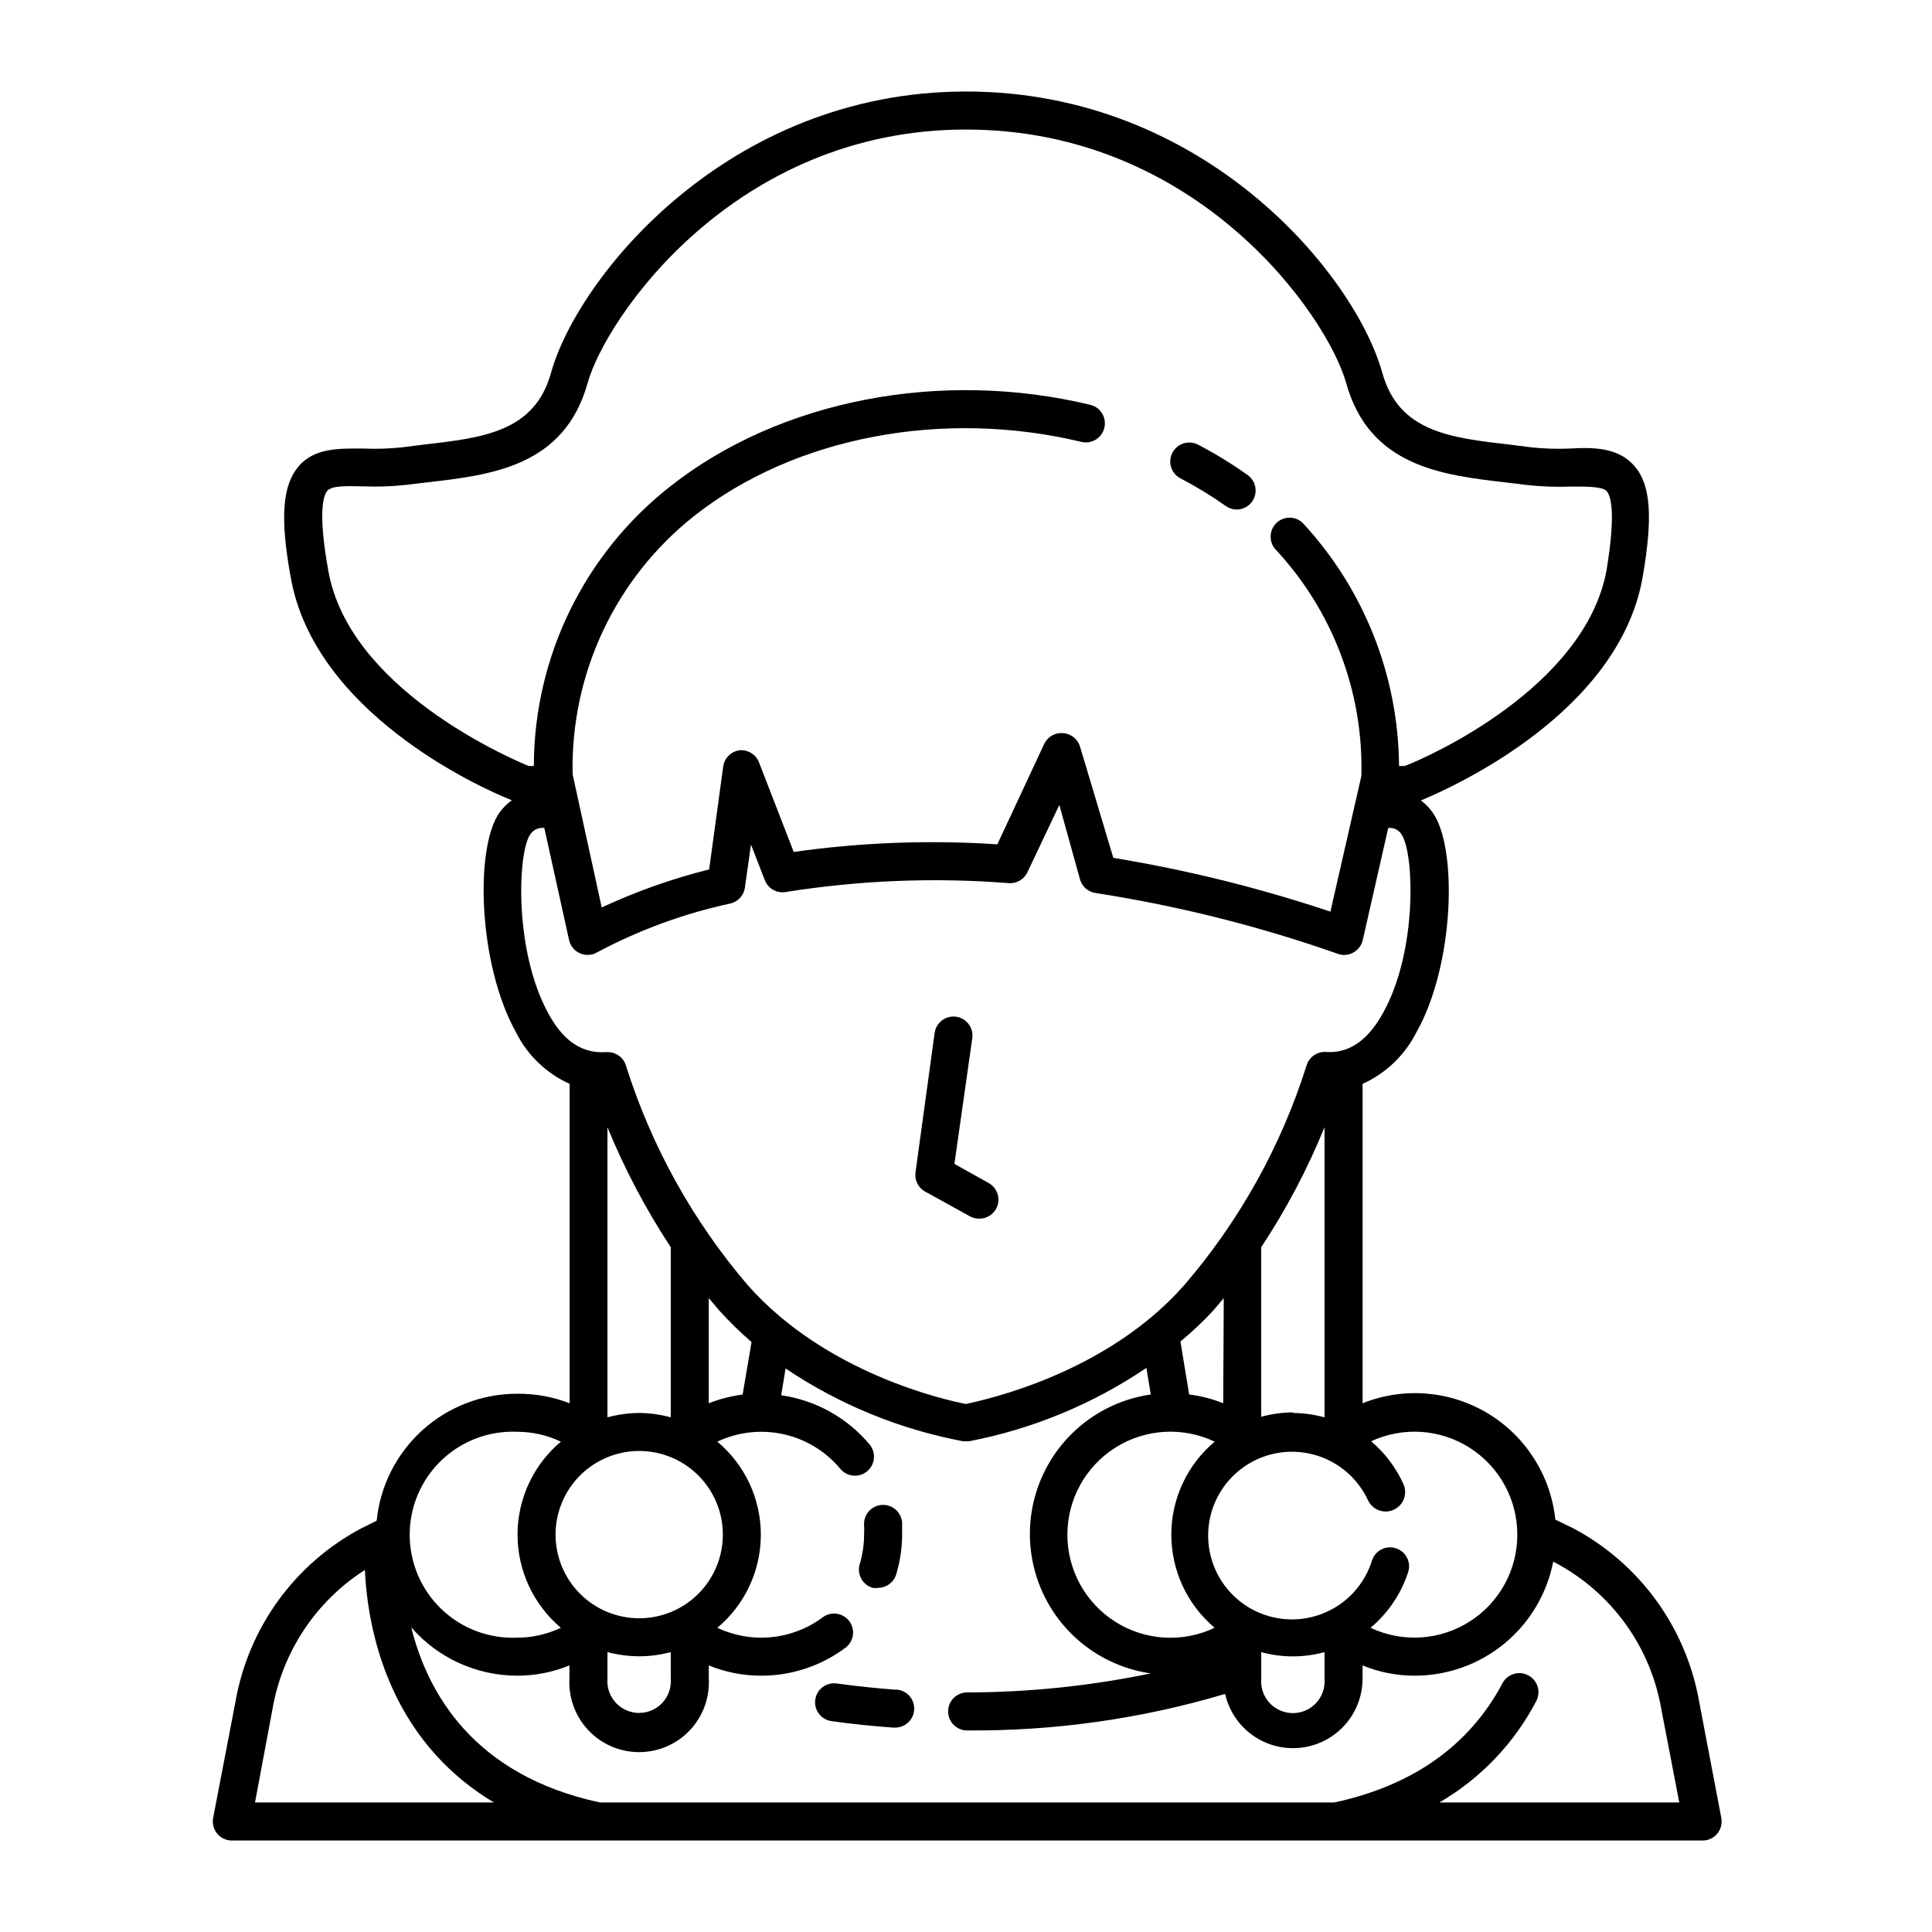 <?xml version="1.0" encoding="UTF-8"?>
<!-- Uploaded to: ICON Repo, www.iconrepo.com, Generator: ICON Repo Mixer Tools -->
<svg fill="#000000" width="800px" height="800px" version="1.1" viewBox="144 144 512 512" xmlns="http://www.w3.org/2000/svg">
 <g>
  <path d="m381.41 591.8c-5.289-0.402-10.531-0.957-15.668-1.664v0.004c-2.754-0.391-5.301 1.527-5.691 4.281-0.391 2.754 1.527 5.305 4.281 5.695 5.34 0.754 10.832 1.309 16.324 1.715h0.402v-0.004c2.781 0.098 5.117-2.078 5.215-4.863 0.098-2.781-2.078-5.113-4.863-5.211z"/>
  <path d="m281.05 513.36c-9.277-0.008-18.223 3.43-25.105 9.652-6.879 6.219-11.203 14.773-12.129 24.004l-3.981 1.965c-17.688 9.352-30.043 26.379-33.453 46.098l-5.894 30.684v-0.004c-0.289 1.492 0.113 3.039 1.09 4.199 0.98 1.164 2.43 1.824 3.949 1.797h389.6c1.52 0.027 2.969-0.633 3.949-1.797 0.977-1.16 1.375-2.707 1.086-4.199l-5.844-30.684v0.004c-3.43-19.711-15.777-36.727-33.453-46.098l-4.684-2.269c-1.215-11.66-7.828-22.078-17.867-28.137-10.035-6.059-22.336-7.055-33.219-2.695v-84.641c6.172-2.785 11.207-7.606 14.258-13.652 10.078-17.785 10.984-48.918 4.332-58.242-0.871-1.227-1.922-2.316-3.125-3.223 8.766-3.629 52.445-23.328 58.746-59.098 2.769-15.973 2.168-24.484-2.117-29.473-4.281-4.988-10.832-5.039-17.18-4.684-3.359 0.145-6.731 0.043-10.074-0.305l-5.594-0.707c-15.922-1.812-29.676-3.375-34.008-19.043-7.254-25.996-47.004-74.562-110.33-74.562-63.332 0-102.98 49.375-109.98 74.562-4.332 15.668-18.086 17.23-34.008 19.043l-5.594 0.707h0.004c-3.348 0.348-6.715 0.449-10.078 0.305-6.297 0-12.898-0.301-17.18 4.684-4.281 4.988-5.039 13.504-2.117 29.473 6.246 35.52 49.324 55.418 58.594 59.047-1.258 0.906-2.363 2.012-3.273 3.273-6.602 9.32-5.644 40.305 4.383 58.242 3.019 6.055 8.039 10.875 14.207 13.652v84.641c-4.43-1.719-9.152-2.574-13.902-2.519zm-50.281-239.31c1.16-1.359 5.039-1.258 9.32-1.16 3.883 0.156 7.773 0.02 11.637-0.402l5.441-0.656c17.078-1.965 36.375-4.18 42.57-26.348 4.789-17.18 38.797-67.156 100.26-67.156s95.723 49.27 100.76 67.207c6.195 22.168 25.543 24.383 42.57 26.348l5.441 0.656c3.879 0.422 7.789 0.559 11.688 0.402 4.18 0 8.113 0 9.27 1.16 1.16 1.16 2.57 5.742 0 21.16-5.793 30.883-47.055 49.32-53.453 51.738h-1.512c-0.168-23.938-9.297-46.945-25.594-64.484-1.945-1.785-4.941-1.766-6.863 0.051-1.922 1.812-2.113 4.805-0.441 6.852 15.254 16.273 23.488 37.902 22.922 60.203l-8.211 35.973c-18.766-6.277-38.008-11.047-57.535-14.258l-8.816-29.473c-0.598-1.992-2.359-3.414-4.434-3.578-2.106-0.211-4.117 0.918-5.039 2.82l-12.441 26.652c-18.008-1.195-36.09-0.52-53.961 2.016l-9.219-23.781c-0.809-2.043-2.844-3.324-5.039-3.172-2.293 0.258-4.121 2.043-4.434 4.332l-3.727 27.258c-9.785 2.445-19.32 5.82-28.465 10.074l-7.707-35.266c-0.598-26.609 11.32-51.953 32.191-68.469 26.551-20.957 65.898-28.465 102.62-19.648 1.305 0.32 2.68 0.105 3.824-0.598 1.145-0.699 1.965-1.824 2.273-3.129 0.316-1.305 0.105-2.68-0.598-3.824-0.699-1.145-1.824-1.961-3.129-2.273-39.648-9.523-82.273-1.258-111.24 21.562-22.812 17.855-36.168 45.195-36.223 74.16h-1.363c-6.348-2.621-47.66-20.859-53.102-51.742-2.769-15.414-1.359-19.898-0.25-21.207zm53.754 91.09c0.621-0.961 1.637-1.59 2.773-1.715 0.316-0.051 0.641-0.051 0.957 0l6.551 29.676c0.344 1.594 1.441 2.922 2.945 3.562 1.5 0.641 3.219 0.516 4.609-0.34 11.105-5.91 22.973-10.25 35.266-12.898 1.996-0.492 3.492-2.144 3.781-4.18l1.613-11.438 3.68 9.473h-0.004c0.871 2.203 3.156 3.5 5.492 3.121 19.52-3.113 39.34-3.91 59.047-2.367 2.117 0.203 4.133-0.945 5.039-2.871l8.465-17.836 5.488 19.75c0.547 1.887 2.141 3.281 4.082 3.578 21.863 3.383 43.367 8.781 64.234 16.121 0.535 0.195 1.098 0.297 1.664 0.305 0.863-0.004 1.715-0.23 2.469-0.656 1.25-0.691 2.148-1.883 2.469-3.273l6.75-29.727c0.25-0.023 0.504-0.023 0.754 0 1.148 0.094 2.18 0.73 2.773 1.715 3.324 4.684 4.383 30.934-5.039 47.559-4.082 7.254-9.07 10.531-15.113 10.078v-0.004c-2.328-0.086-4.41 1.438-5.039 3.68-6.766 21.391-17.805 41.188-32.445 58.188-20.707 23.426-52.395 30.23-57.785 31.438-5.391-1.059-37.031-8.012-57.785-31.438h-0.004c-14.559-17.016-25.539-36.785-32.293-58.137-0.629-2.246-2.711-3.766-5.039-3.68h-0.352c-6.195 0.402-11.184-2.871-15.113-10.078-9.273-16.672-8.215-42.973-4.891-47.605zm261.58 185.55c0.016 9.344-4.758 18.047-12.648 23.051-7.891 5.008-17.793 5.625-26.242 1.637 4.738-3.969 8.234-9.215 10.074-15.113 0.613-2.59-0.891-5.211-3.438-5.984-2.547-0.773-5.254 0.566-6.184 3.062-2.012 6.688-7.055 12.043-13.609 14.453-6.559 2.41-13.867 1.598-19.734-2.195-5.867-3.793-9.605-10.125-10.098-17.094-0.492-6.969 2.324-13.766 7.598-18.344 5.277-4.578 12.398-6.41 19.23-4.941 6.832 1.465 12.574 6.059 15.504 12.402 1.223 2.57 4.305 3.668 6.875 2.441 2.574-1.223 3.668-4.305 2.445-6.875-1.977-4.328-4.887-8.164-8.516-11.238 8.445-3.922 18.309-3.266 26.156 1.746 7.848 5.012 12.594 13.68 12.586 22.992zm42.926 70.988h-63.582c10.938-6.359 19.848-15.688 25.695-26.906 0.617-1.188 0.738-2.574 0.328-3.848-0.406-1.277-1.305-2.34-2.492-2.953-2.465-1.293-5.508-0.344-6.805 2.117-8.766 16.473-23.727 27.105-44.586 31.59h-194.57c-33.555-7.203-45.746-29.07-50.027-46.402 7.066 8.117 17.297 12.781 28.062 12.797 4.75 0.008 9.457-0.914 13.852-2.719v3.527-0.004c-0.262 5.066 1.562 10.016 5.055 13.695 3.492 3.68 8.34 5.762 13.41 5.762 5.074 0 9.922-2.082 13.414-5.762 3.488-3.68 5.316-8.629 5.051-13.695v-3.527 0.004c4.414 1.809 9.137 2.731 13.906 2.719 8.133 0.012 16.043-2.644 22.52-7.559 2.07-1.723 2.418-4.773 0.785-6.918-1.633-2.148-4.664-2.629-6.879-1.09-3.973 2.992-8.688 4.84-13.633 5.348-4.945 0.508-9.938-0.352-14.43-2.477 7.305-6.109 11.527-15.141 11.527-24.66 0-9.523-4.223-18.555-11.527-24.664 5.461-2.582 11.629-3.273 17.527-1.973 5.902 1.305 11.203 4.535 15.066 9.18 1.781 2.141 4.961 2.434 7.106 0.652 2.141-1.781 2.434-4.961 0.656-7.102-5.93-7.094-14.277-11.742-23.43-13.051l1.16-7.106v0.004c14.211 9.562 30.223 16.129 47.055 19.293h1.562c16.824-3.231 32.816-9.848 47.004-19.445l1.16 7.055c-11.957 1.711-22.344 9.105-27.883 19.844-5.535 10.734-5.535 23.484 0 34.219 5.539 10.738 15.926 18.129 27.883 19.844-16.012 3.328-32.316 5.016-48.668 5.039-2.781 0-5.039 2.254-5.039 5.039 0 2.781 2.258 5.039 5.039 5.039 23.145 0.184 46.184-3.074 68.367-9.676 1.344 5.949 5.543 10.848 11.215 13.09 5.672 2.238 12.082 1.527 17.129-1.898 5.047-3.426 8.07-9.121 8.082-15.223v-3.527 0.004c4.394 1.805 9.102 2.727 13.855 2.719 8.668-0.004 17.07-3.019 23.762-8.535 6.688-5.516 11.254-13.184 12.914-21.691l0.656 0.352c14.855 7.926 25.203 22.289 28.012 38.895zm-372.82-24.738c2.617-15.188 11.504-28.574 24.488-36.879 0.707 15.113 5.894 44.688 34.207 61.617h-63.328zm238.2-46.25c0.004 9.52 4.207 18.555 11.488 24.688-8.461 4.023-18.395 3.426-26.312-1.578-7.918-5.004-12.719-13.715-12.719-23.082 0-9.367 4.801-18.082 12.719-23.086 7.918-5.004 17.852-5.598 26.312-1.578-7.281 6.113-11.484 15.133-11.488 24.637zm23.832 38.188v-7.055l-0.004 0.004c5.492 1.512 11.289 1.512 16.777 0v7.106-0.004c0.184 2.34-0.621 4.644-2.211 6.367-1.594 1.719-3.832 2.699-6.176 2.699s-4.582-0.98-6.176-2.699c-1.594-1.723-2.394-4.027-2.215-6.367zm-10.078-73c-2.891-1.168-5.922-1.949-9.02-2.316l-2.316-14.055v-0.004c3.07-2.519 5.965-5.246 8.664-8.16l2.82-3.324zm18.488 2.418c-2.84 0.023-5.668 0.41-8.414 1.16v-44.941c6.629-10.016 12.25-20.668 16.777-31.789v76.879c-2.727-0.738-5.535-1.129-8.363-1.156zm-145.85-4.734c-3.07 0.406-6.082 1.184-8.969 2.316v-27.859l2.82 3.324h0.004c2.66 2.945 5.504 5.723 8.512 8.312zm-35.82 68.266c2.746 0.727 5.574 1.098 8.414 1.109 2.824-0.012 5.633-0.383 8.363-1.109v7.055-0.004c0.18 2.34-0.621 4.644-2.215 6.367-1.594 1.719-3.828 2.699-6.176 2.699-2.344 0-4.582-0.98-6.172-2.699-1.594-1.723-2.398-4.027-2.215-6.367zm8.414-8.969c-5.879 0-11.52-2.336-15.676-6.492s-6.492-9.797-6.492-15.676 2.336-11.516 6.492-15.676c4.156-4.156 9.797-6.492 15.676-6.492 5.879 0 11.516 2.336 15.676 6.492 4.156 4.16 6.492 9.797 6.492 15.676s-2.336 11.52-6.492 15.676c-4.16 4.156-9.797 6.492-15.676 6.492zm8.363-98.344v45.09c-2.727-0.742-5.539-1.133-8.363-1.156-2.844 0.023-5.672 0.414-8.414 1.156v-76.879c4.551 11.113 10.168 21.762 16.777 31.789zm-40.609 76.176c0.004 9.52 4.207 18.555 11.488 24.688-3.621 1.723-7.578 2.617-11.586 2.621-7.441 0.316-14.688-2.414-20.062-7.562-5.379-5.152-8.418-12.273-8.418-19.719 0-7.449 3.039-14.57 8.418-19.719 5.375-5.152 12.621-7.883 20.062-7.562 4.008 0 7.965 0.895 11.586 2.617-7.277 6.113-11.484 15.133-11.488 24.637z"/>
  <path d="m375.26 564.79c0.484 0.078 0.977 0.078 1.461 0 2.207-0.016 4.144-1.465 4.785-3.574 1.051-3.481 1.578-7.098 1.562-10.73v-3.023c-0.223-2.785-2.66-4.859-5.441-4.637s-4.856 2.66-4.633 5.441c0.047 0.738 0.047 1.48 0 2.219 0.012 2.656-0.363 5.305-1.109 7.859-0.441 1.301-0.328 2.727 0.309 3.941 0.641 1.219 1.746 2.125 3.066 2.504z"/>
  <path d="m389.02 459.7 12.043 6.648-0.004 0.004c0.746 0.398 1.574 0.609 2.422 0.602 2.32 0.035 4.363-1.52 4.949-3.766 0.586-2.246-0.438-4.602-2.481-5.703l-9.02-5.039 4.734-33.301c0.391-2.738-1.496-5.281-4.231-5.695-1.332-0.199-2.688 0.141-3.766 0.945-1.078 0.801-1.793 2.004-1.977 3.34l-5.039 36.727c-0.383 2.07 0.562 4.16 2.367 5.238z"/>
  <path d="m456.93 270.82c4.121 2.152 8.094 4.574 11.891 7.258 0.848 0.613 1.871 0.949 2.922 0.957 1.621-0.008 3.141-0.797 4.078-2.117 1.605-2.258 1.086-5.383-1.156-7.004-4.16-2.969-8.52-5.644-13.051-8.008-1.184-0.66-2.586-0.812-3.887-0.426-1.301 0.387-2.387 1.285-3.019 2.484-0.633 1.199-0.75 2.606-0.332 3.894 0.418 1.293 1.34 2.359 2.555 2.961z"/>
 </g>
</svg>